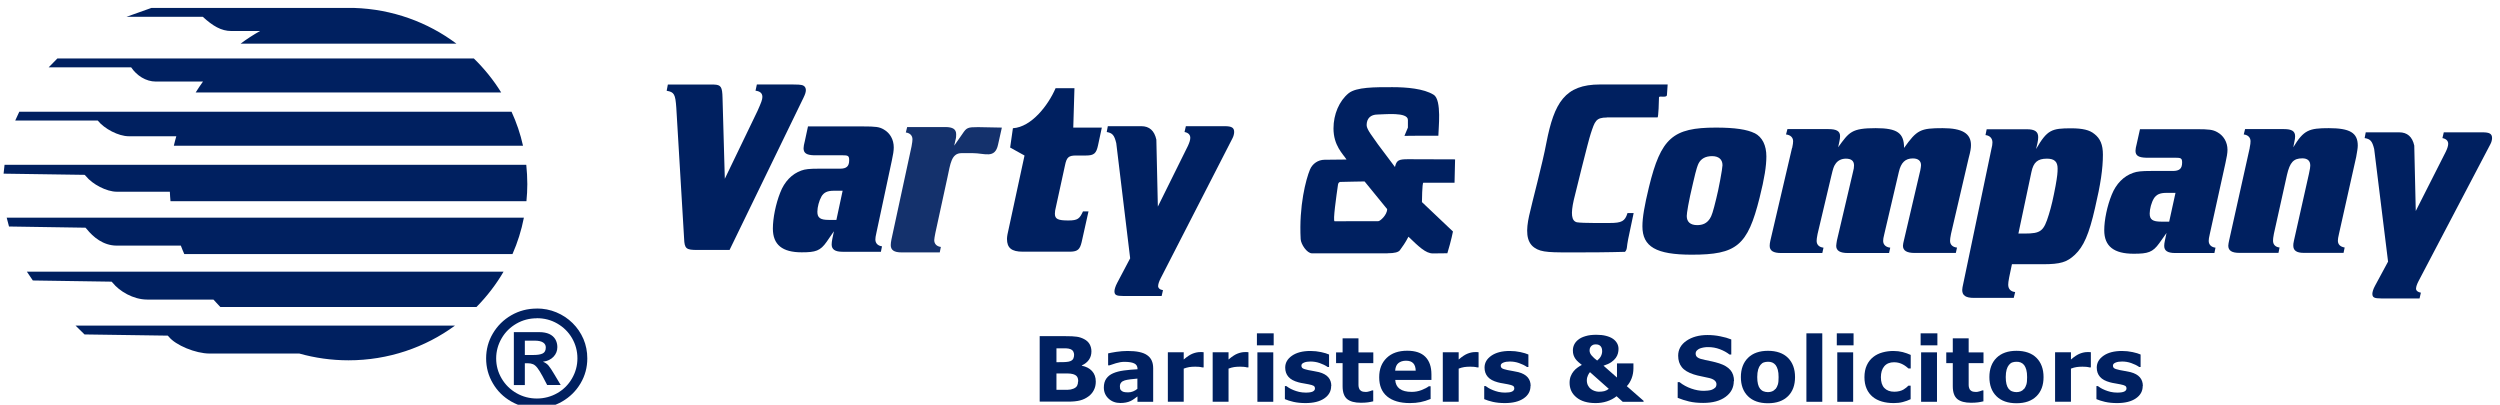 <svg width="315" height="51" viewBox="0 0 315 51" fill="none" xmlns="http://www.w3.org/2000/svg">
<g clip-path="url(#clip0_16_51)">
<path d="M91.934 31.494H87.838C86.456 31.494 86.247 31.335 86.197 30.054L85.213 13.564C85.094 11.876 84.954 11.597 84 11.438L84.149 10.654H89.945C90.84 10.684 91.009 10.932 91.039 12.342L91.327 22.524L95.453 13.962C95.911 12.928 96.06 12.561 96.06 12.213C96.06 11.746 95.771 11.498 95.195 11.429L95.364 10.644H99.868C100.593 10.644 100.792 10.674 100.961 10.703C101.339 10.763 101.538 11.011 101.538 11.359C101.538 11.607 101.448 11.886 101.25 12.293L91.934 31.474V31.494Z" fill="#002060"/>
<path d="M105.057 29.16L104.162 30.461C103.357 31.613 102.771 31.792 101.011 31.792C98.585 31.792 97.382 30.848 97.382 28.802C97.382 27.501 97.74 25.693 98.307 24.272C98.834 22.882 99.788 21.908 100.961 21.491C101.438 21.312 101.995 21.253 103.168 21.253H105.853C106.658 21.253 106.996 20.955 106.996 20.19C106.996 19.624 106.857 19.564 106.131 19.564H102.532C101.637 19.534 101.249 19.296 101.249 18.68C101.249 18.501 101.309 18.143 101.418 17.736L101.806 15.928H108.706C110.356 15.928 110.804 15.988 111.361 16.316C112.146 16.763 112.613 17.587 112.613 18.571C112.613 18.988 112.534 19.485 112.365 20.259L110.436 29.289C110.327 29.766 110.297 29.974 110.297 30.173C110.297 30.65 110.605 30.968 111.132 31.037L110.993 31.723H106.161C105.216 31.723 104.789 31.424 104.789 30.809C104.789 30.63 104.819 30.362 104.868 30.123L105.067 29.18L105.057 29.16ZM103.496 24.779C103.218 25.256 102.989 26.08 102.989 26.676C102.989 27.451 103.357 27.709 104.441 27.709H105.385L106.171 24.034H105.057C104.252 24.034 103.805 24.243 103.496 24.769V24.779Z" fill="#002060"/>
<path opacity="0.92" d="M114.86 18.412C114.94 17.965 114.97 17.756 114.97 17.558C114.97 17.081 114.661 16.763 114.134 16.693L114.303 16.008H119.105C120.05 16.008 120.477 16.276 120.477 16.922C120.477 17.101 120.477 17.369 120.398 17.607L120.229 18.352L121.263 16.872C121.79 16.077 121.929 16.018 123.241 16.018L126.234 16.077L125.757 18.213C125.369 20.051 124.076 19.296 122.575 19.296H121.154C119.871 19.296 119.752 20.637 119.384 22.326L117.853 29.368C117.773 29.845 117.714 30.054 117.714 30.252C117.714 30.729 118.022 31.047 118.549 31.116L118.41 31.802H113.578C112.653 31.802 112.235 31.504 112.235 30.888C112.235 30.709 112.265 30.441 112.315 30.203L114.86 18.422V18.412Z" fill="#002060"/>
<path d="M129.088 19.594L127.278 18.59L127.626 16.157C130.002 16.008 132.11 13.197 133.005 11.111H135.381L135.232 16.077H138.831L138.354 18.302C138.135 19.326 137.856 19.594 136.822 19.594H135.57C134.645 19.594 134.397 19.832 134.198 20.796L133.084 25.901C132.945 26.458 132.915 26.696 132.915 26.925C132.915 27.6 133.303 27.779 134.615 27.779C135.818 27.779 136.037 27.541 136.455 26.637H137.151L136.286 30.511C136.067 31.424 135.788 31.683 134.894 31.712H128.859C127.467 31.712 126.88 31.246 126.88 30.103C126.88 29.924 126.91 29.726 126.94 29.547L129.088 19.604V19.594Z" fill="#002060"/>
<path d="M174.821 31.921C173.22 31.921 167.921 31.921 165.316 31.921C164.67 31.921 163.914 30.769 163.884 30.123C163.656 25.951 164.551 22.574 165.058 21.362C165.366 20.627 166.072 20.14 166.877 20.13C167.841 20.12 169.005 20.1 169.661 20.1C169.203 19.385 168.02 18.342 168.02 16.177C168.02 14.399 168.746 12.71 169.929 11.746C170.914 10.962 173.24 10.982 175.437 10.982C177.197 10.982 179.404 11.16 180.647 11.945C181.691 12.601 181.233 16.276 181.233 17.101H178.857L176.958 17.12L177.396 16.077C177.396 15.352 177.396 15.571 177.396 15.114C177.396 14.071 174.373 14.428 173.588 14.428C172.693 14.428 172.196 14.925 172.196 15.769C172.196 16.336 173.011 17.279 173.618 18.183L175.765 21.044C175.964 20.2 176.213 20.061 177.416 20.061L183.341 20.081L183.272 23.021C182.774 23.021 180.04 23.021 179.344 23.021C179.185 23.021 179.165 25.464 179.165 25.464L183.073 29.17C183.073 29.17 182.864 30.282 182.367 31.911L180.537 31.931C179.643 31.931 178.778 31.087 177.465 29.825C177.088 30.56 176.7 31.107 176.382 31.534C176.193 31.772 175.735 31.911 174.821 31.911V31.921ZM168.935 22.912C168.736 22.912 168.607 23.07 168.587 23.269C168.388 24.66 167.921 27.878 168.16 27.878C168.915 27.878 172.952 27.878 173.667 27.868C173.896 27.868 174.781 27.084 174.781 26.349L171.938 22.862C171.043 22.862 169.88 22.912 168.935 22.922V22.912Z" fill="#002060"/>
<path d="M202.48 14.806C201.068 14.806 200.949 15.283 200.432 16.842C200.114 17.776 198.433 24.62 198.294 25.206C197.906 26.935 197.996 27.829 198.682 28.007C199 28.067 200.024 28.097 200.859 28.097H202.788C204.349 28.097 204.747 27.878 205.065 26.845H205.84L205.144 30.153C204.945 31.087 205.065 31.415 204.747 31.732C204.289 31.732 202.997 31.802 198.871 31.802C195.441 31.802 194.238 31.852 193.323 31.196C192.259 30.451 192.279 28.961 192.667 27.193C193.055 25.425 194.357 20.617 194.844 17.994C195.829 12.928 197.181 10.644 201.595 10.644H210.125L210.036 11.945C210.036 12.402 209.032 12.005 209.032 12.273C209.032 12.71 208.962 14.796 208.853 14.796H202.45L202.48 14.806Z" fill="#002060"/>
<path d="M221.081 16.773C222.056 17.269 222.563 18.322 222.563 19.703C222.563 20.905 222.334 22.425 221.708 24.918C220.197 30.977 218.805 32.09 213.158 32.09C208.684 32.09 206.944 31.097 206.944 28.514C206.944 27.401 207.202 25.911 207.769 23.567C209.28 17.389 210.761 16.077 216.21 16.077C218.606 16.077 220.147 16.316 221.081 16.783V16.773ZM214.013 20.607C213.903 20.865 213.784 21.044 213.327 23.041C212.73 25.534 212.531 26.875 212.531 27.223C212.531 27.958 212.989 28.365 213.844 28.365C214.559 28.365 215.066 28.127 215.444 27.55C215.673 27.203 215.842 26.696 216.24 25.057C216.528 23.974 217.035 21.223 217.035 20.816C217.035 20.081 216.548 19.673 215.723 19.673C214.897 19.673 214.321 19.991 214.013 20.607Z" fill="#002060"/>
<path d="M225.814 18.64C225.903 18.203 225.933 17.995 225.933 17.796C225.933 17.329 225.605 17.001 225.038 16.942L225.217 16.266H230.377C231.401 16.266 231.849 16.524 231.849 17.14C231.849 17.319 231.819 17.637 231.759 17.846L231.61 18.551C232.992 16.644 233.29 16.147 236.342 16.147C239.067 16.147 239.912 16.763 239.912 18.64C241.532 16.355 241.98 16.147 244.773 16.147C247.259 16.147 248.343 16.822 248.343 18.283C248.343 18.66 248.283 19.067 248.044 19.951L245.827 29.468C245.738 29.934 245.708 30.143 245.708 30.342C245.708 30.809 246.006 31.136 246.583 31.196L246.434 31.872H241.244C240.26 31.872 239.773 31.583 239.773 30.968C239.773 30.819 239.832 30.501 239.892 30.292L241.96 21.451C242.019 21.104 242.049 20.955 242.049 20.806C242.049 20.279 241.691 19.961 241.025 19.961C240.061 19.961 239.524 20.488 239.256 21.66L237.426 29.477C237.307 29.944 237.277 30.153 237.277 30.352C237.277 30.819 237.605 31.146 238.172 31.206L238.023 31.881H232.833C231.849 31.881 231.362 31.593 231.362 30.977C231.362 30.828 231.421 30.511 231.451 30.302L233.459 21.749C233.579 21.312 233.608 21.074 233.608 20.845C233.608 20.289 233.28 19.991 232.584 19.991C232.018 19.991 231.54 20.23 231.262 20.667C231.053 20.955 230.964 21.253 230.755 22.127L229.015 29.477C228.926 29.944 228.896 30.153 228.896 30.352C228.896 30.819 229.194 31.146 229.761 31.206L229.612 31.881H224.422C223.438 31.881 222.98 31.593 222.98 30.977C222.98 30.828 223.01 30.511 223.07 30.302L225.794 18.65L225.814 18.64Z" fill="#002060"/>
<path d="M250.898 18.869C251.017 18.392 251.047 18.163 251.047 17.945C251.047 17.438 250.729 17.081 250.172 17.021L250.321 16.286H255.382C256.376 16.286 256.813 16.574 256.813 17.279C256.813 17.468 256.783 17.756 256.724 18.014L256.545 18.779C257.947 16.355 258.503 16.167 260.959 16.167C262.421 16.167 263.295 16.385 263.882 16.872C264.638 17.448 264.966 18.243 264.966 19.485C264.966 21.243 264.677 23.22 263.972 26.209C263.216 29.527 262.54 31.057 261.426 32.11C260.432 33.034 259.617 33.292 257.42 33.292H253.503L253.155 34.951C253.065 35.428 253.035 35.656 253.035 35.875C253.035 36.381 253.324 36.739 253.91 36.798L253.731 37.533H248.701C247.706 37.533 247.239 37.245 247.239 36.54C247.239 36.351 247.299 36.063 247.358 35.805L250.898 18.869ZM254.318 29.428H255.083C257.161 29.428 257.509 29.14 258.155 27.034C258.474 26.011 258.712 24.958 259 23.428C259.229 22.157 259.259 21.739 259.259 21.233C259.259 20.369 258.851 19.991 257.917 19.991C256.744 19.991 256.217 20.438 255.958 21.68L254.318 29.428Z" fill="#002060"/>
<path d="M272.979 29.358L272.064 30.65C271.239 31.792 270.643 31.971 268.843 31.971C266.358 31.971 265.135 31.037 265.135 29.011C265.135 27.719 265.503 25.941 266.079 24.531C266.626 23.16 267.59 22.186 268.783 21.779C269.271 21.6 269.837 21.541 271.04 21.541H273.774C274.6 21.541 274.947 21.253 274.947 20.488C274.947 19.931 274.808 19.872 274.063 19.872H270.384C269.469 19.842 269.072 19.614 269.072 18.998C269.072 18.819 269.131 18.471 269.241 18.064L269.638 16.276H276.677C278.358 16.276 278.815 16.336 279.382 16.654C280.177 17.091 280.664 17.915 280.664 18.879C280.664 19.286 280.575 19.782 280.406 20.547L278.437 29.477C278.328 29.944 278.298 30.153 278.298 30.352C278.298 30.819 278.616 31.146 279.153 31.206L279.014 31.881H274.083C273.108 31.881 272.691 31.593 272.691 30.977C272.691 30.799 272.72 30.54 272.78 30.302L272.979 29.368V29.358ZM271.378 25.027C271.09 25.494 270.861 26.319 270.861 26.905C270.861 27.67 271.229 27.928 272.343 27.928H273.317L274.112 24.302H272.969C272.144 24.302 271.686 24.511 271.368 25.037L271.378 25.027Z" fill="#002060"/>
<path d="M283.458 18.64C283.548 18.203 283.567 17.995 283.567 17.796C283.567 17.329 283.249 17.001 282.712 16.942L282.881 16.266H287.783C288.757 16.266 289.185 16.524 289.185 17.17C289.185 17.349 289.155 17.607 289.095 17.846L288.956 18.551C290.268 16.385 290.925 16.147 293.43 16.147C296.085 16.147 297.079 16.733 297.079 18.342C297.079 18.69 296.989 19.137 296.88 19.773L294.713 29.458C294.603 29.954 294.573 30.103 294.573 30.332C294.573 30.799 294.882 31.097 295.428 31.186L295.289 31.862H290.268C289.384 31.862 288.956 31.573 288.956 30.958C288.956 30.779 288.956 30.669 289.046 30.282L290.925 21.908C291.064 21.233 291.094 21.084 291.094 20.855C291.094 20.269 290.756 19.951 290.099 19.951C288.986 19.951 288.529 20.448 288.161 22.027L286.51 29.458C286.421 29.924 286.401 30.133 286.401 30.332C286.401 30.799 286.689 31.127 287.226 31.186L287.087 31.862H282.156C281.211 31.862 280.764 31.573 280.764 30.958C280.764 30.809 280.823 30.491 280.873 30.282L283.468 18.63L283.458 18.64Z" fill="#002060"/>
<path d="M304.416 36.342C304.416 36.62 304.635 36.808 305.032 36.878L304.863 37.603H300.031C299.137 37.603 298.918 37.474 298.918 37.007C298.918 36.818 299.027 36.411 299.256 36.004L300.896 32.964L299.147 18.779C298.898 17.776 298.669 17.518 297.944 17.398L298.083 16.673H302.298C303.319 16.673 303.952 17.23 304.197 18.342L304.386 26.587L308.164 19.127C308.363 18.72 308.472 18.372 308.472 18.124C308.472 17.746 308.224 17.498 307.746 17.398L307.916 16.673H312.797C313.692 16.673 314 16.862 314 17.398C314 17.617 313.921 17.935 313.781 18.183L304.764 35.368C304.545 35.775 304.426 36.123 304.426 36.342H304.416Z" fill="#002060"/>
<path d="M145.919 36.014C145.919 36.302 146.138 36.5 146.536 36.56L146.367 37.295H141.535C140.64 37.295 140.421 37.166 140.421 36.689C140.421 36.5 140.531 36.083 140.759 35.656L142.4 32.547L140.65 18.044C140.402 17.021 140.173 16.763 139.447 16.634L139.586 15.899H143.802C144.822 15.899 145.455 16.465 145.701 17.597L145.89 26.031L149.668 18.402C149.866 17.985 149.976 17.627 149.976 17.369C149.976 16.981 149.727 16.723 149.25 16.634L149.419 15.899H154.301C155.195 15.899 155.504 16.087 155.504 16.634C155.504 16.862 155.424 17.18 155.285 17.438L146.267 35.02C146.049 35.438 145.929 35.795 145.929 36.014H145.919Z" fill="#002060"/>
<path d="M138.069 48.089C138.069 48.484 137.988 48.839 137.825 49.154C137.663 49.468 137.439 49.732 137.165 49.935C136.84 50.179 136.484 50.351 136.088 50.453C135.702 50.554 135.205 50.605 134.606 50.605H131V42.355H134.209C134.88 42.355 135.367 42.376 135.672 42.426C135.977 42.467 136.291 42.568 136.586 42.721C136.901 42.883 137.134 43.096 137.287 43.36C137.439 43.624 137.52 43.938 137.52 44.273C137.52 44.669 137.419 45.024 137.206 45.328C136.992 45.633 136.698 45.866 136.312 46.039V46.079C136.85 46.191 137.277 46.404 137.591 46.749C137.906 47.084 138.069 47.53 138.069 48.078V48.089ZM135.337 44.699C135.337 44.567 135.306 44.425 135.235 44.293C135.164 44.161 135.042 44.06 134.87 43.989C134.717 43.928 134.524 43.898 134.291 43.887C134.057 43.887 133.732 43.887 133.316 43.887H133.113V45.633H133.448C133.783 45.633 134.067 45.633 134.311 45.612C134.555 45.592 134.738 45.562 134.87 45.501C135.063 45.42 135.184 45.308 135.245 45.166C135.306 45.024 135.337 44.872 135.337 44.699ZM135.855 48.058C135.855 47.794 135.804 47.591 135.702 47.449C135.601 47.307 135.428 47.206 135.184 47.135C135.022 47.084 134.788 47.064 134.494 47.053C134.199 47.053 133.895 47.053 133.58 47.053H133.113V49.113H133.265C133.864 49.113 134.291 49.113 134.545 49.113C134.798 49.113 135.042 49.063 135.256 48.971C135.479 48.88 135.631 48.758 135.713 48.606C135.794 48.454 135.834 48.271 135.834 48.078L135.855 48.058Z" fill="#002060"/>
<path d="M143.31 49.956C143.198 50.037 143.066 50.138 142.913 50.25C142.761 50.361 142.609 50.453 142.467 50.524C142.274 50.615 142.07 50.676 141.857 50.717C141.644 50.757 141.41 50.778 141.167 50.778C140.577 50.778 140.08 50.595 139.684 50.23C139.288 49.864 139.084 49.398 139.084 48.829C139.084 48.373 139.186 48.007 139.389 47.713C139.592 47.419 139.877 47.196 140.252 47.033C140.618 46.871 141.085 46.749 141.624 46.678C142.162 46.607 142.741 46.556 143.33 46.526V46.495C143.33 46.15 143.188 45.917 142.903 45.785C142.619 45.653 142.213 45.592 141.664 45.592C141.339 45.592 140.984 45.653 140.608 45.765C140.232 45.876 139.968 45.968 139.806 46.029H139.623V44.527C139.836 44.476 140.181 44.405 140.649 44.334C141.126 44.263 141.603 44.222 142.081 44.222C143.218 44.222 144.041 44.395 144.538 44.75C145.046 45.095 145.3 45.643 145.3 46.394V50.625H143.32V49.966L143.31 49.956ZM143.31 48.992V47.703C143.035 47.723 142.751 47.754 142.436 47.794C142.121 47.835 141.888 47.875 141.725 47.926C141.522 47.987 141.37 48.078 141.268 48.2C141.167 48.322 141.106 48.474 141.106 48.677C141.106 48.809 141.116 48.91 141.136 48.992C141.156 49.073 141.217 49.154 141.299 49.225C141.38 49.296 141.481 49.357 141.603 49.387C141.725 49.418 141.908 49.438 142.162 49.438C142.365 49.438 142.568 49.398 142.771 49.316C142.974 49.235 143.157 49.123 143.31 48.992Z" fill="#002060"/>
<path d="M151.648 46.292H151.475C151.394 46.262 151.252 46.242 151.069 46.221C150.876 46.211 150.724 46.201 150.602 46.201C150.317 46.201 150.063 46.221 149.85 46.252C149.627 46.292 149.393 46.353 149.149 46.445V50.615H147.149V44.385H149.149V45.298C149.586 44.922 149.972 44.669 150.297 44.547C150.622 44.425 150.927 44.364 151.191 44.364C151.262 44.364 151.343 44.364 151.424 44.364C151.506 44.364 151.587 44.364 151.658 44.385V46.282L151.648 46.292Z" fill="#002060"/>
<path d="M157.295 46.292H157.122C157.041 46.262 156.899 46.242 156.716 46.221C156.523 46.211 156.371 46.201 156.249 46.201C155.964 46.201 155.711 46.221 155.497 46.252C155.284 46.282 155.04 46.353 154.796 46.445V50.615H152.796V44.385H154.796V45.298C155.233 44.922 155.619 44.669 155.944 44.547C156.269 44.425 156.564 44.364 156.838 44.364C156.909 44.364 156.99 44.364 157.071 44.364C157.163 44.364 157.234 44.364 157.305 44.385V46.282L157.295 46.292Z" fill="#002060"/>
<path d="M160.484 43.512H158.371V42H160.484V43.512ZM160.433 50.625H158.432V44.395H160.433V50.625Z" fill="#002060"/>
<path d="M167.725 48.647C167.725 49.286 167.441 49.803 166.862 50.199C166.283 50.595 165.491 50.788 164.496 50.788C163.937 50.788 163.439 50.737 162.982 50.636C162.535 50.534 162.17 50.412 161.896 50.291V48.647H162.078C162.18 48.718 162.292 48.799 162.424 48.88C162.556 48.961 162.739 49.053 162.982 49.154C163.185 49.235 163.419 49.316 163.683 49.377C163.947 49.438 164.232 49.468 164.526 49.468C164.922 49.468 165.207 49.428 165.4 49.337C165.582 49.245 165.684 49.123 165.684 48.951C165.684 48.799 165.633 48.687 165.521 48.616C165.41 48.545 165.196 48.484 164.892 48.423C164.739 48.393 164.546 48.352 164.293 48.312C164.039 48.271 163.805 48.23 163.602 48.17C163.033 48.017 162.617 47.794 162.343 47.48C162.068 47.165 161.936 46.779 161.936 46.313C161.936 45.714 162.221 45.217 162.789 44.821C163.358 44.425 164.13 44.222 165.115 44.222C165.582 44.222 166.029 44.273 166.456 44.364C166.882 44.456 167.218 44.557 167.461 44.669V46.242H167.289C166.994 46.039 166.659 45.876 166.273 45.744C165.897 45.612 165.511 45.552 165.125 45.552C164.8 45.552 164.536 45.592 164.313 45.684C164.089 45.775 163.978 45.897 163.978 46.059C163.978 46.211 164.028 46.323 164.13 46.394C164.232 46.475 164.465 46.546 164.831 46.627C165.034 46.668 165.257 46.708 165.491 46.749C165.725 46.79 165.958 46.84 166.202 46.891C166.73 47.033 167.116 47.246 167.37 47.541C167.624 47.835 167.746 48.2 167.746 48.636L167.725 48.647Z" fill="#002060"/>
<path d="M173.037 50.564C172.824 50.615 172.59 50.666 172.357 50.696C172.113 50.727 171.818 50.747 171.473 50.747C170.701 50.747 170.122 50.595 169.736 50.28C169.361 49.966 169.168 49.428 169.168 48.667V45.755H168.345V44.405H169.168V42.629H171.168V44.405H173.037V45.755H171.168V47.967C171.168 48.19 171.168 48.373 171.168 48.535C171.168 48.697 171.199 48.839 171.26 48.971C171.311 49.103 171.402 49.205 171.534 49.276C171.666 49.347 171.859 49.387 172.103 49.387C172.204 49.387 172.336 49.367 172.509 49.316C172.682 49.266 172.793 49.235 172.865 49.194H173.027V50.554L173.037 50.564Z" fill="#002060"/>
<path d="M180.37 47.875H175.8C175.83 48.362 176.013 48.738 176.358 48.992C176.704 49.245 177.201 49.377 177.872 49.377C178.298 49.377 178.704 49.306 179.101 49.154C179.497 49.002 179.811 48.839 180.035 48.667H180.258V50.27C179.811 50.453 179.385 50.585 178.979 50.666C178.572 50.747 178.136 50.788 177.648 50.788C176.399 50.788 175.444 50.504 174.774 49.946C174.104 49.387 173.779 48.586 173.779 47.541C173.779 46.495 174.093 45.704 174.723 45.095C175.353 44.486 176.216 44.192 177.313 44.192C178.329 44.192 179.09 44.446 179.598 44.963C180.106 45.481 180.36 46.211 180.36 47.175V47.875H180.37ZM178.379 46.708C178.369 46.292 178.268 45.978 178.065 45.765C177.861 45.552 177.567 45.45 177.15 45.45C176.765 45.45 176.45 45.552 176.206 45.744C175.962 45.937 175.82 46.262 175.79 46.708H178.379Z" fill="#002060"/>
<path d="M186.291 46.292H186.119C186.037 46.262 185.895 46.242 185.712 46.221C185.519 46.211 185.367 46.201 185.245 46.201C184.961 46.201 184.707 46.221 184.494 46.252C184.28 46.282 184.037 46.353 183.793 46.445V50.615H181.792V44.385H183.793V45.298C184.23 44.922 184.615 44.669 184.94 44.547C185.265 44.425 185.56 44.364 185.834 44.364C185.905 44.364 185.987 44.364 186.068 44.364C186.159 44.364 186.23 44.364 186.301 44.385V46.282L186.291 46.292Z" fill="#002060"/>
<path d="M192.842 48.647C192.842 49.286 192.558 49.803 191.979 50.199C191.4 50.595 190.608 50.788 189.612 50.788C189.054 50.788 188.556 50.737 188.099 50.636C187.652 50.534 187.287 50.412 187.012 50.291V48.647H187.195C187.297 48.718 187.408 48.799 187.54 48.88C187.672 48.961 187.855 49.053 188.099 49.154C188.302 49.235 188.536 49.316 188.8 49.377C189.064 49.438 189.348 49.468 189.643 49.468C190.039 49.468 190.323 49.428 190.516 49.337C190.699 49.245 190.801 49.123 190.801 48.951C190.801 48.799 190.75 48.687 190.638 48.616C190.526 48.545 190.313 48.484 190.008 48.423C189.856 48.393 189.663 48.352 189.409 48.312C189.155 48.271 188.922 48.23 188.719 48.17C188.15 48.017 187.733 47.794 187.459 47.48C187.185 47.165 187.053 46.779 187.053 46.313C187.053 45.714 187.337 45.217 187.906 44.821C188.475 44.425 189.247 44.222 190.232 44.222C190.699 44.222 191.146 44.273 191.573 44.364C191.999 44.456 192.334 44.557 192.578 44.669V46.242H192.405C192.111 46.039 191.776 45.876 191.39 45.744C191.014 45.612 190.628 45.552 190.242 45.552C189.917 45.552 189.653 45.592 189.43 45.684C189.206 45.775 189.094 45.897 189.094 46.059C189.094 46.211 189.145 46.323 189.247 46.394C189.348 46.475 189.582 46.546 189.948 46.627C190.151 46.668 190.374 46.708 190.608 46.749C190.841 46.79 191.075 46.84 191.319 46.891C191.847 47.033 192.233 47.246 192.487 47.541C192.741 47.835 192.862 48.2 192.862 48.636L192.842 48.647Z" fill="#002060"/>
<path d="M207.102 50.625H204.461L203.689 49.925C203.323 50.219 202.907 50.433 202.46 50.575C202.013 50.717 201.546 50.788 201.048 50.788C200.023 50.788 199.22 50.554 198.641 50.077C198.062 49.611 197.768 48.992 197.768 48.231C197.768 47.916 197.819 47.642 197.91 47.409C198.002 47.175 198.123 46.962 198.276 46.779C198.418 46.597 198.591 46.445 198.773 46.313C198.956 46.181 199.139 46.069 199.312 45.978C199.159 45.866 199.007 45.744 198.865 45.612C198.723 45.491 198.601 45.349 198.499 45.207C198.398 45.065 198.327 44.912 198.266 44.74C198.205 44.567 198.184 44.374 198.184 44.151C198.184 43.898 198.235 43.654 198.347 43.421C198.459 43.197 198.621 42.984 198.845 42.812C199.078 42.619 199.383 42.467 199.769 42.355C200.155 42.233 200.612 42.183 201.15 42.183C201.597 42.183 201.993 42.223 202.348 42.315C202.704 42.406 202.998 42.528 203.232 42.69C203.455 42.842 203.628 43.035 203.75 43.248C203.872 43.461 203.933 43.705 203.933 43.959C203.933 44.131 203.913 44.314 203.862 44.517C203.811 44.72 203.72 44.912 203.588 45.095C203.445 45.288 203.252 45.471 203.019 45.633C202.785 45.795 202.46 45.947 202.044 46.079L203.74 47.571V45.785H205.812V46.404C205.812 46.84 205.741 47.256 205.588 47.662C205.436 48.058 205.233 48.393 204.979 48.657L207.091 50.504V50.615L207.102 50.625ZM202.704 48.992L200.338 46.891C200.266 46.962 200.175 47.094 200.084 47.287C199.992 47.48 199.941 47.693 199.941 47.926C199.941 48.17 199.992 48.383 200.084 48.565C200.175 48.748 200.297 48.89 200.439 49.002C200.591 49.124 200.754 49.205 200.937 49.266C201.12 49.327 201.292 49.357 201.465 49.357C201.719 49.357 201.942 49.327 202.135 49.286C202.328 49.235 202.521 49.144 202.714 48.992H202.704ZM201.871 44.233C201.871 44.04 201.841 43.888 201.78 43.776C201.719 43.664 201.648 43.573 201.566 43.522C201.475 43.461 201.384 43.431 201.292 43.41C201.201 43.4 201.12 43.39 201.059 43.39C200.998 43.39 200.927 43.39 200.845 43.41C200.764 43.431 200.683 43.461 200.581 43.532C200.5 43.583 200.439 43.664 200.378 43.766C200.317 43.867 200.287 43.999 200.287 44.172C200.287 44.395 200.378 44.598 200.551 44.801C200.723 45.004 200.957 45.217 201.241 45.43C201.445 45.267 201.607 45.085 201.709 44.892C201.81 44.699 201.871 44.476 201.871 44.253V44.233Z" fill="#002060"/>
<path d="M218.456 48.028C218.456 48.839 218.111 49.499 217.42 50.006C216.73 50.514 215.795 50.767 214.607 50.767C213.927 50.767 213.327 50.706 212.82 50.585C212.312 50.463 211.834 50.311 211.388 50.128V48.149H211.621C212.058 48.505 212.556 48.768 213.104 48.961C213.652 49.154 214.17 49.245 214.678 49.245C214.81 49.245 214.983 49.235 215.186 49.215C215.399 49.195 215.572 49.154 215.704 49.103C215.867 49.032 215.999 48.951 216.11 48.85C216.212 48.748 216.273 48.606 216.273 48.403C216.273 48.22 216.192 48.068 216.039 47.936C215.887 47.804 215.663 47.703 215.369 47.632C215.054 47.561 214.729 47.49 214.384 47.419C214.038 47.348 213.713 47.277 213.409 47.175C212.718 46.952 212.21 46.648 211.906 46.262C211.601 45.876 211.449 45.399 211.449 44.821C211.449 44.05 211.794 43.421 212.484 42.944C213.175 42.467 214.059 42.213 215.145 42.213C215.694 42.213 216.222 42.264 216.76 42.376C217.288 42.477 217.745 42.609 218.142 42.771V44.669H217.918C217.583 44.405 217.177 44.182 216.699 43.999C216.212 43.816 215.724 43.735 215.217 43.735C215.044 43.735 214.861 43.745 214.688 43.776C214.516 43.806 214.343 43.847 214.181 43.908C214.038 43.969 213.916 44.05 213.805 44.161C213.703 44.273 213.652 44.405 213.652 44.547C213.652 44.77 213.734 44.933 213.906 45.044C214.069 45.166 214.384 45.267 214.851 45.359C215.156 45.42 215.45 45.481 215.724 45.541C215.999 45.602 216.303 45.684 216.628 45.785C217.258 45.988 217.725 46.272 218.03 46.627C218.335 46.982 218.487 47.449 218.487 48.017L218.456 48.028Z" fill="#002060"/>
<path d="M226.175 47.51C226.175 48.535 225.881 49.337 225.282 49.925C224.682 50.514 223.849 50.808 222.763 50.808C221.676 50.808 220.843 50.514 220.244 49.925C219.645 49.337 219.35 48.525 219.35 47.51C219.35 46.495 219.655 45.673 220.254 45.085C220.853 44.496 221.696 44.202 222.763 44.202C223.829 44.202 224.692 44.496 225.282 45.085C225.871 45.673 226.175 46.485 226.175 47.51ZM223.717 49.022C223.849 48.86 223.941 48.667 224.012 48.444C224.083 48.22 224.103 47.906 224.103 47.51C224.103 47.145 224.073 46.84 224.002 46.587C223.931 46.343 223.839 46.14 223.728 45.998C223.606 45.846 223.464 45.744 223.301 45.673C223.139 45.602 222.956 45.582 222.763 45.582C222.57 45.582 222.397 45.612 222.245 45.663C222.092 45.714 221.95 45.815 221.818 45.978C221.696 46.12 221.595 46.323 221.524 46.566C221.453 46.82 221.412 47.135 221.412 47.51C221.412 47.855 221.442 48.149 221.503 48.393C221.564 48.647 221.656 48.839 221.778 48.992C221.899 49.134 222.042 49.245 222.204 49.306C222.367 49.367 222.56 49.408 222.763 49.408C222.946 49.408 223.118 49.377 223.281 49.316C223.443 49.255 223.585 49.154 223.697 49.012L223.717 49.022Z" fill="#002060"/>
<path d="M229.608 50.625H227.607V42H229.608V50.625Z" fill="#002060"/>
<path d="M233.549 43.512H231.436V42H233.549V43.512ZM233.498 50.625H231.497V44.395H233.498V50.625Z" fill="#002060"/>
<path d="M238.617 50.788C238.068 50.788 237.581 50.727 237.124 50.595C236.677 50.463 236.281 50.27 235.956 49.996C235.631 49.722 235.367 49.387 235.194 48.971C235.011 48.555 234.92 48.078 234.92 47.53C234.92 46.952 235.021 46.445 235.214 46.029C235.407 45.602 235.682 45.257 236.027 44.983C236.362 44.719 236.748 44.527 237.195 44.405C237.632 44.283 238.089 44.222 238.566 44.222C238.993 44.222 239.389 44.273 239.744 44.364C240.1 44.456 240.435 44.577 240.75 44.719V46.424H240.465C240.384 46.353 240.293 46.282 240.181 46.191C240.069 46.1 239.937 46.018 239.775 45.927C239.622 45.846 239.46 45.775 239.277 45.724C239.094 45.673 238.881 45.643 238.647 45.643C238.119 45.643 237.703 45.815 237.418 46.15C237.134 46.485 236.992 46.952 236.992 47.53C236.992 48.109 237.134 48.586 237.429 48.89C237.723 49.195 238.139 49.357 238.678 49.357C238.932 49.357 239.155 49.327 239.358 49.276C239.561 49.225 239.724 49.154 239.856 49.073C239.978 49.002 240.089 48.921 240.191 48.839C240.282 48.758 240.374 48.677 240.455 48.596H240.74V50.301C240.425 50.453 240.1 50.565 239.754 50.656C239.409 50.747 239.033 50.788 238.617 50.788Z" fill="#002060"/>
<path d="M244.111 43.512H241.999V42H244.111V43.512ZM244.061 50.625H242.06V44.395H244.061V50.625Z" fill="#002060"/>
<path d="M249.921 50.564C249.708 50.615 249.474 50.666 249.24 50.696C248.997 50.727 248.702 50.747 248.357 50.747C247.585 50.747 247.006 50.595 246.62 50.28C246.244 49.966 246.051 49.428 246.051 48.667V45.755H245.229V44.405H246.051V42.629H248.052V44.405H249.921V45.755H248.052V47.967C248.052 48.19 248.052 48.373 248.052 48.535C248.052 48.697 248.083 48.839 248.144 48.971C248.194 49.103 248.286 49.205 248.418 49.276C248.55 49.347 248.743 49.387 248.986 49.387C249.088 49.387 249.22 49.367 249.393 49.316C249.565 49.266 249.677 49.235 249.748 49.194H249.911V50.554L249.921 50.564Z" fill="#002060"/>
<path d="M257.487 47.51C257.487 48.535 257.193 49.337 256.594 49.925C255.994 50.514 255.162 50.808 254.075 50.808C252.988 50.808 252.155 50.514 251.556 49.925C250.957 49.337 250.662 48.525 250.662 47.51C250.662 46.495 250.967 45.673 251.566 45.085C252.165 44.496 253.008 44.202 254.075 44.202C255.141 44.202 256.005 44.496 256.594 45.085C257.183 45.673 257.487 46.485 257.487 47.51ZM255.03 49.022C255.162 48.86 255.253 48.667 255.324 48.444C255.395 48.22 255.416 47.906 255.416 47.51C255.416 47.145 255.385 46.84 255.314 46.587C255.243 46.343 255.151 46.14 255.04 45.998C254.918 45.846 254.776 45.744 254.613 45.673C254.451 45.602 254.268 45.582 254.075 45.582C253.882 45.582 253.709 45.612 253.557 45.663C253.405 45.714 253.262 45.815 253.13 45.978C253.008 46.12 252.907 46.323 252.836 46.566C252.765 46.82 252.724 47.135 252.724 47.51C252.724 47.855 252.755 48.149 252.815 48.393C252.876 48.647 252.968 48.839 253.09 48.992C253.212 49.134 253.354 49.245 253.516 49.306C253.679 49.367 253.872 49.408 254.075 49.408C254.258 49.408 254.43 49.377 254.593 49.316C254.755 49.255 254.898 49.154 255.009 49.012L255.03 49.022Z" fill="#002060"/>
<path d="M263.439 46.292H263.266C263.185 46.262 263.043 46.242 262.86 46.221C262.667 46.211 262.515 46.201 262.393 46.201C262.108 46.201 261.855 46.221 261.641 46.252C261.428 46.282 261.184 46.353 260.94 46.445V50.615H258.94V44.385H260.94V45.298C261.377 44.922 261.763 44.669 262.088 44.547C262.413 44.425 262.708 44.364 262.982 44.364C263.053 44.364 263.134 44.364 263.216 44.364C263.307 44.364 263.378 44.364 263.449 44.385V46.282L263.439 46.292Z" fill="#002060"/>
<path d="M269.98 48.647C269.98 49.286 269.695 49.803 269.116 50.199C268.537 50.595 267.745 50.788 266.75 50.788C266.191 50.788 265.694 50.737 265.237 50.636C264.79 50.534 264.424 50.412 264.15 50.291V48.647H264.333C264.434 48.718 264.546 48.799 264.678 48.88C264.81 48.961 264.993 49.053 265.237 49.154C265.44 49.235 265.673 49.316 265.937 49.377C266.201 49.438 266.486 49.468 266.78 49.468C267.176 49.468 267.461 49.428 267.654 49.337C267.837 49.245 267.938 49.123 267.938 48.951C267.938 48.799 267.887 48.687 267.776 48.616C267.664 48.545 267.451 48.484 267.146 48.423C266.994 48.393 266.801 48.352 266.547 48.312C266.293 48.271 266.059 48.23 265.856 48.17C265.287 48.017 264.871 47.794 264.597 47.48C264.323 47.165 264.191 46.779 264.191 46.313C264.191 45.714 264.475 45.217 265.044 44.821C265.612 44.425 266.384 44.222 267.369 44.222C267.837 44.222 268.284 44.273 268.71 44.364C269.137 44.456 269.472 44.557 269.716 44.669V46.242H269.543C269.248 46.039 268.913 45.876 268.527 45.744C268.152 45.612 267.766 45.552 267.38 45.552C267.055 45.552 266.791 45.592 266.567 45.684C266.344 45.775 266.232 45.897 266.232 46.059C266.232 46.211 266.283 46.323 266.384 46.394C266.486 46.475 266.719 46.546 267.085 46.627C267.288 46.668 267.512 46.708 267.745 46.749C267.979 46.79 268.212 46.84 268.456 46.891C268.984 47.033 269.37 47.246 269.624 47.541C269.878 47.835 270 48.2 270 48.636L269.98 48.647Z" fill="#002060"/>
<path d="M57.498 5.493C53.894 2.795 49.437 1.15 44.609 1C44.489 1 44.368 1 44.248 1H44.268H19.073L15.951 2.113H25.547C26.812 3.267 27.866 3.908 29.151 3.908H32.764C31.911 4.39 31.088 4.921 30.315 5.503H57.508L57.498 5.493Z" fill="#002060"/>
<path d="M63.149 11.651C62.185 10.086 61.021 8.652 59.706 7.368H28.097H7.228L6.134 8.482H16.523C17.216 9.505 18.36 10.277 19.645 10.277H25.577C25.256 10.728 24.945 11.18 24.654 11.651H63.149Z" fill="#002060"/>
<path d="M65.899 18.36C65.568 16.866 65.076 15.432 64.454 14.078H23.359H2.43L1.918 15.191H12.317C13.151 16.234 14.937 17.167 16.222 17.167H22.215C22.104 17.558 21.994 17.959 21.904 18.36H65.889H65.899Z" fill="#002060"/>
<path d="M66.301 20.767H21.512H0.573L0.453 21.881L10.671 22.031L10.812 22.181C11.645 23.224 13.432 24.157 14.716 24.157H21.402C21.422 24.558 21.442 24.959 21.482 25.351H66.331C66.401 24.639 66.442 23.927 66.442 23.194C66.442 22.372 66.391 21.57 66.311 20.767H66.301Z" fill="#002060"/>
<path d="M21.783 27.427H0.844L1.135 28.54L10.771 28.69L10.912 28.841C11.745 29.884 13.01 30.927 14.666 30.947H22.787C22.917 31.308 23.068 31.659 23.218 32.01H64.574C65.217 30.556 65.699 29.021 66.01 27.427H21.783Z" fill="#002060"/>
<path d="M24.353 34.226H3.384L4.137 35.34L14.064 35.49L14.205 35.64C15.038 36.683 16.784 37.746 18.551 37.746H26.892C27.174 38.068 27.465 38.378 27.756 38.679H60.037C61.352 37.345 62.507 35.851 63.45 34.226H24.353Z" fill="#002060"/>
<path d="M57.327 41.026H30.486H9.517L10.651 42.139L21.141 42.29L21.281 42.44C22.114 43.483 24.634 44.546 26.401 44.546H37.713C39.681 45.098 41.758 45.399 43.907 45.399C48.936 45.399 53.583 43.774 57.327 41.026Z" fill="#002060"/>
<path d="M67.626 38.87C68.499 38.87 69.322 39.03 70.095 39.351C70.868 39.672 71.551 40.123 72.143 40.705C72.735 41.287 73.187 41.959 73.518 42.721C73.839 43.483 74 44.295 74 45.158C74 46.291 73.719 47.344 73.147 48.307C72.575 49.27 71.802 50.032 70.828 50.594C69.854 51.155 68.78 51.436 67.626 51.436C66.472 51.436 65.408 51.155 64.424 50.594C63.44 50.032 62.667 49.27 62.105 48.307C61.533 47.344 61.252 46.291 61.252 45.158C61.252 44.025 61.533 42.972 62.105 42.009C62.677 41.046 63.45 40.284 64.424 39.722C65.398 39.161 66.472 38.88 67.626 38.88V38.87ZM67.646 40.103C66.723 40.103 65.859 40.324 65.076 40.775C64.293 41.227 63.661 41.838 63.209 42.621C62.758 43.403 62.517 44.245 62.517 45.158C62.517 46.071 62.748 46.913 63.209 47.695C63.671 48.478 64.293 49.089 65.086 49.541C65.869 49.992 66.733 50.213 67.646 50.213C68.559 50.213 69.443 49.982 70.226 49.531C71.009 49.079 71.621 48.468 72.073 47.685C72.525 46.903 72.755 46.061 72.755 45.148C72.755 44.235 72.525 43.383 72.073 42.601C71.621 41.828 70.999 41.217 70.216 40.765C69.433 40.314 68.58 40.093 67.646 40.093V40.103ZM66.13 48.518H64.745V41.848H67.947C68.449 41.848 68.861 41.929 69.202 42.079C69.543 42.239 69.794 42.46 69.965 42.741C70.135 43.032 70.226 43.363 70.226 43.734C70.226 44.205 70.065 44.606 69.744 44.947C69.423 45.288 68.981 45.499 68.409 45.579C68.7 45.69 68.941 45.85 69.122 46.071C69.302 46.291 69.543 46.652 69.844 47.164L70.647 48.508H68.941L68.379 47.435C68.118 46.953 67.897 46.592 67.716 46.361C67.536 46.131 67.355 45.97 67.164 45.89C66.974 45.81 66.753 45.77 66.492 45.77H66.13V48.508V48.518ZM66.13 42.911V44.727H67.234C67.736 44.727 68.118 44.666 68.379 44.536C68.64 44.406 68.77 44.155 68.77 43.774C68.77 43.513 68.66 43.303 68.429 43.152C68.198 43.002 67.847 42.922 67.375 42.922H66.14L66.13 42.911Z" fill="#002060"/>
</g>
<defs>
<clipPath id="clip0_16_51">
<rect width="315" height="51" fill="white"/>
</clipPath>
</defs>
</svg>
